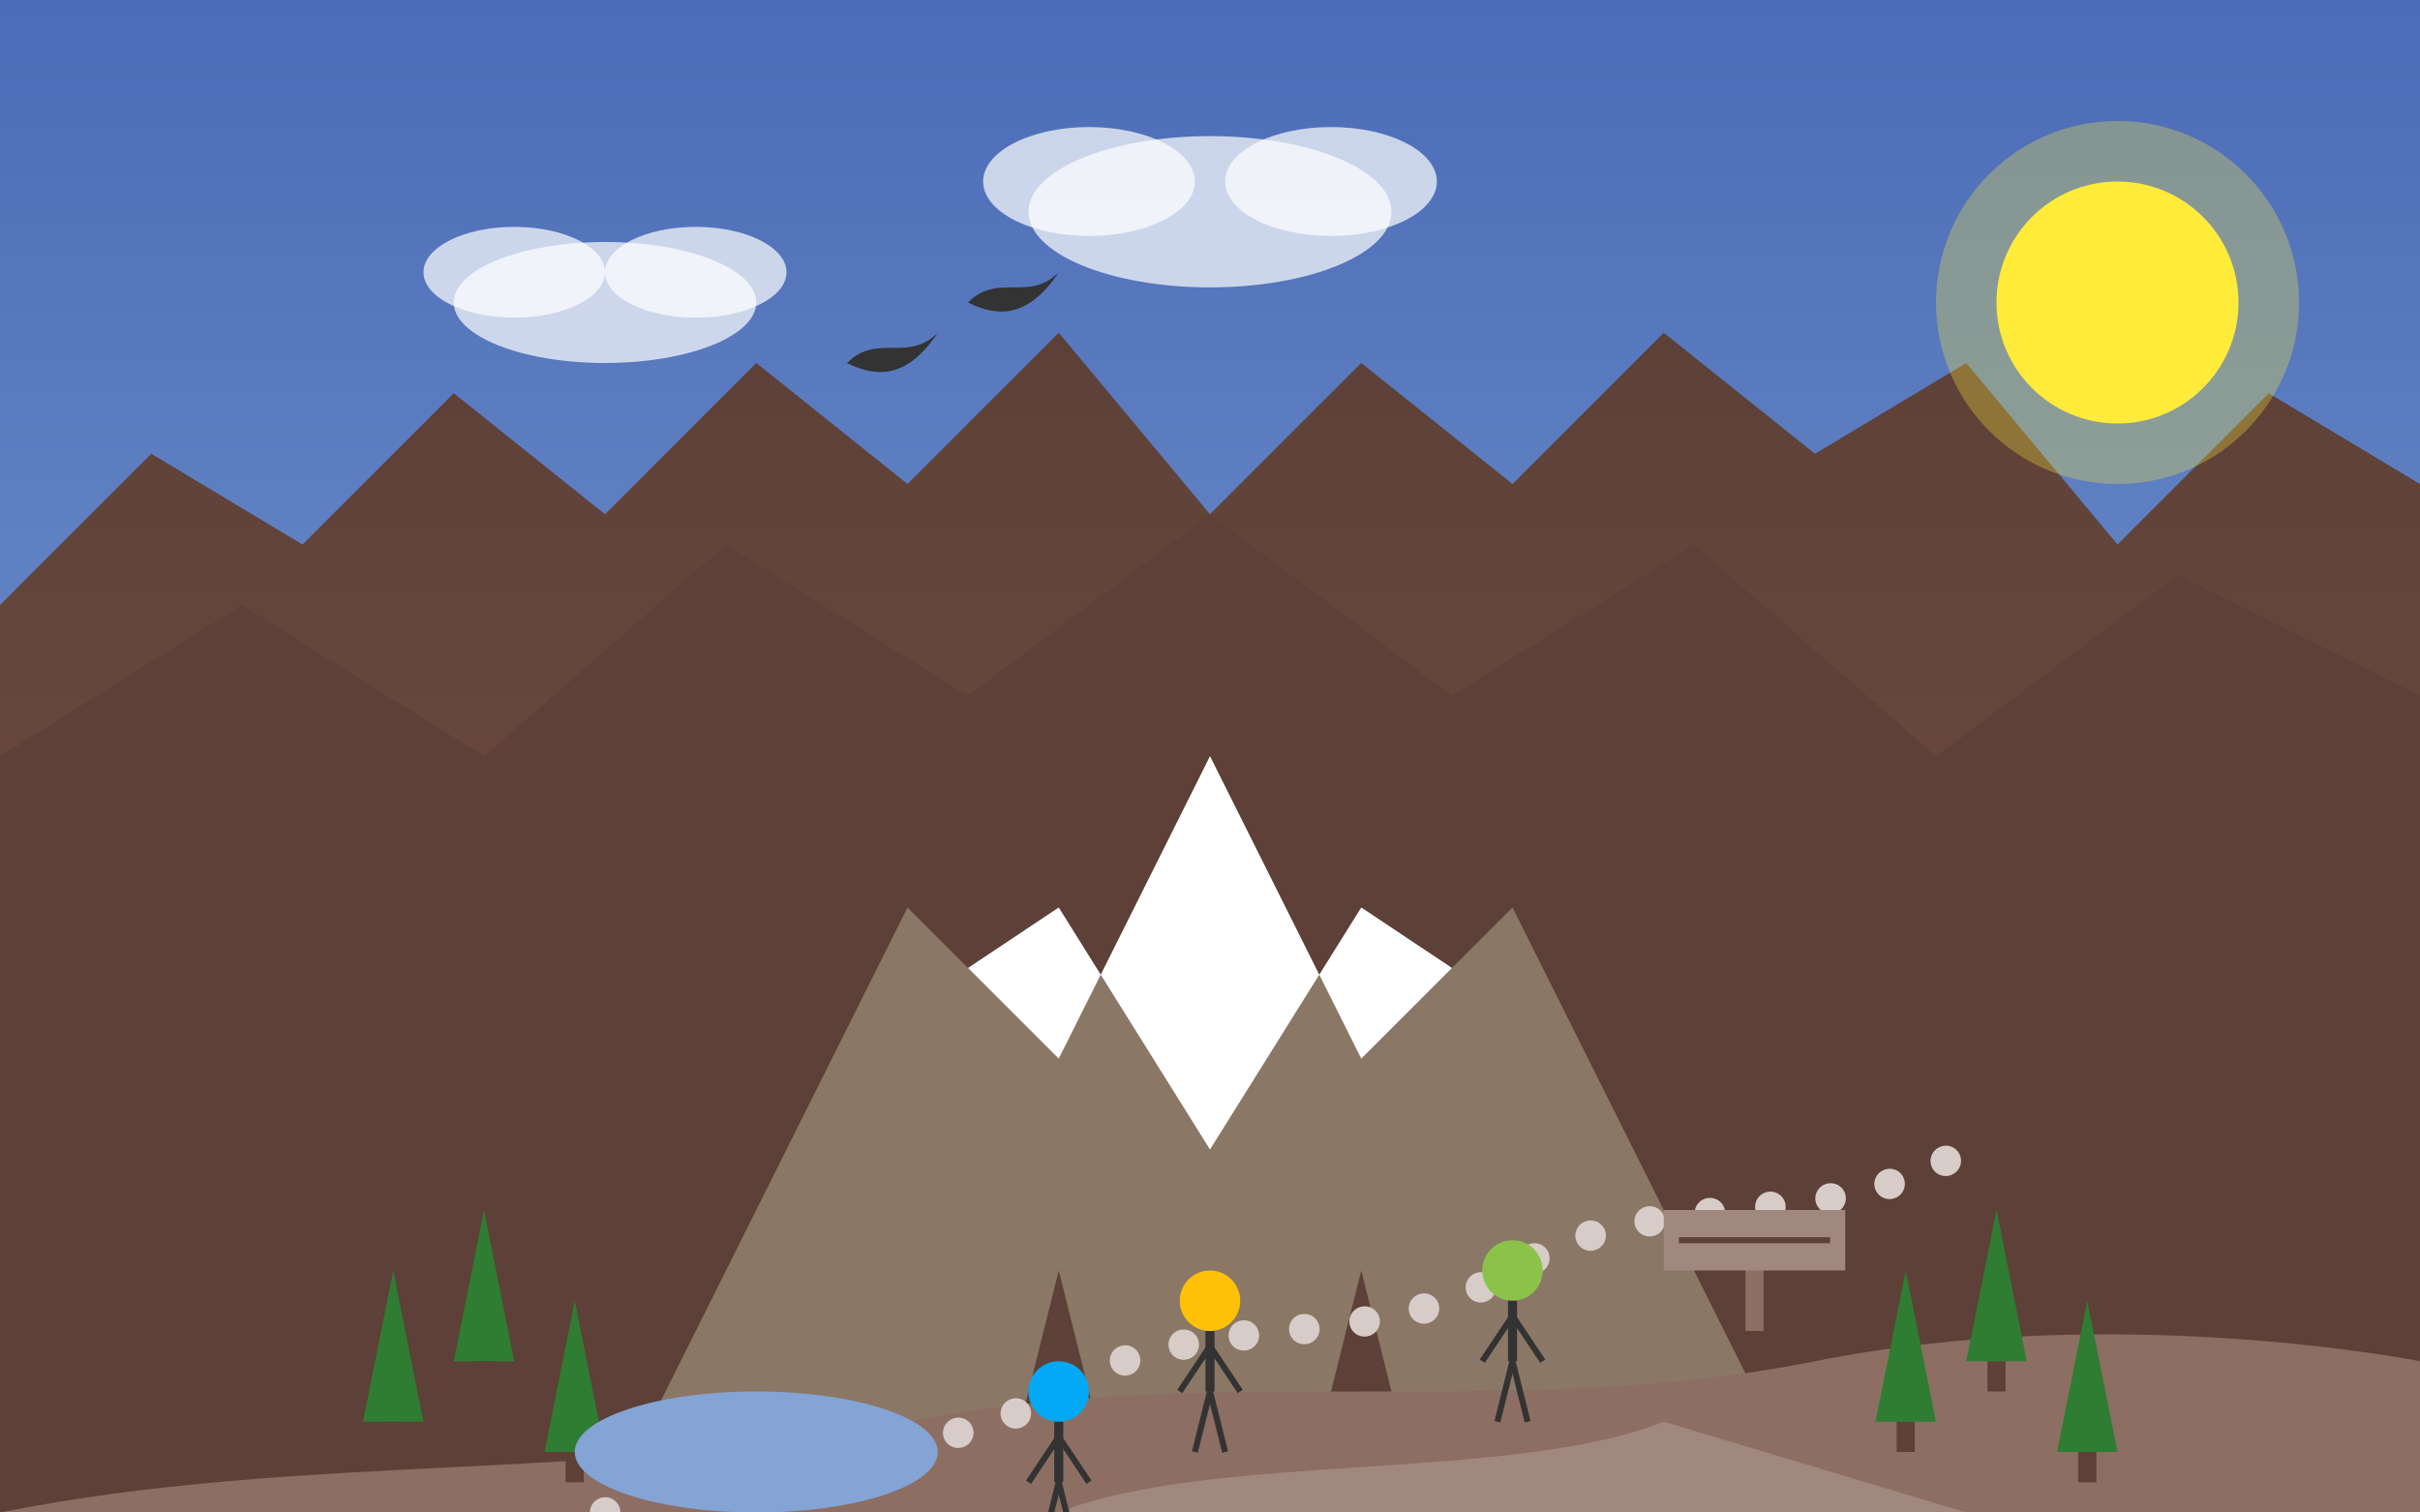 <svg xmlns="http://www.w3.org/2000/svg" viewBox="0 0 800 500" width="800" height="500">
  <rect x="0" y="0" width="800" height="500" fill="#808080" stroke="none"/>
  <!-- Background with sky and mountains -->
  <defs>
    <linearGradient id="skyGradient" x1="0%" y1="0%" x2="0%" y2="100%">
      <stop offset="0%" stop-color="#4b6cb7" />
      <stop offset="100%" stop-color="#83a4d4" />
    </linearGradient>
    <linearGradient id="mountainGradient" x1="0%" y1="0%" x2="0%" y2="100%">
      <stop offset="0%" stop-color="#5D4037" />
      <stop offset="100%" stop-color="#795548" />
    </linearGradient>
  </defs>
  
  <!-- Sky -->
  <rect width="800" height="500" fill="url(#skyGradient)" />
  
  <!-- Mountain range in background -->
  <path d="M0,200 L50,150 L100,180 L150,130 L200,170 L250,120 L300,160 L350,110 L400,170 L450,120 L500,160 L550,110 L600,150 L650,120 L700,180 L750,130 L800,160 L800,500 L0,500 Z" fill="url(#mountainGradient)" />
  
  <!-- Closer mountains -->
  <path d="M0,250 L80,200 L160,250 L240,180 L320,230 L400,170 L480,230 L560,180 L640,250 L720,190 L800,230 L800,500 L0,500 Z" fill="#5D4037" />
  
  <!-- Main mountain - Tatry inspiration -->
  <path d="M200,500 L300,300 L350,350 L400,250 L450,350 L500,300 L600,500 Z" fill="#8B7765" />
  <path d="M330,500 L350,420 L370,500 Z" fill="#5D4037" />
  <path d="M430,500 L450,420 L470,500 Z" fill="#5D4037" />
  
  <!-- Snow caps -->
  <path d="M300,300 L350,350 L400,250 L450,350 L500,300 L480,320 L450,300 L400,380 L350,300 L320,320 Z" fill="white" />
  
  <!-- Foreground - hiking path -->
  <path d="M0,500 C100,480 200,490 300,470 C400,450 500,470 600,450 C700,430 800,450 800,450 L800,500 Z" fill="#8D6E63" />
  <path d="M350,500 C400,480 500,490 550,470 L650,500 Z" fill="#A1887F" />
  
  <!-- Hiking trail -->
  <path d="M200,500 C250,470 300,490 350,460 C400,430 450,450 500,420 C550,390 600,410 650,380" stroke="#D7CCC8" stroke-width="10" stroke-linecap="round" stroke-linejoin="round" stroke-dasharray="0.1 20" fill="none" />
  
  <!-- Hiker 1 -->
  <circle cx="350" cy="460" r="10" fill="#03A9F4" />
  <line x1="350" y1="470" x2="350" y2="490" stroke="#333" stroke-width="3" />
  <line x1="350" y1="475" x2="340" y2="490" stroke="#333" stroke-width="2" />
  <line x1="350" y1="475" x2="360" y2="490" stroke="#333" stroke-width="2" />
  <line x1="350" y1="490" x2="345" y2="510" stroke="#333" stroke-width="2" />
  <line x1="350" y1="490" x2="355" y2="510" stroke="#333" stroke-width="2" />
  
  <!-- Hiker 2 -->
  <circle cx="400" cy="430" r="10" fill="#FFC107" />
  <line x1="400" y1="440" x2="400" y2="460" stroke="#333" stroke-width="3" />
  <line x1="400" y1="445" x2="390" y2="460" stroke="#333" stroke-width="2" />
  <line x1="400" y1="445" x2="410" y2="460" stroke="#333" stroke-width="2" />
  <line x1="400" y1="460" x2="395" y2="480" stroke="#333" stroke-width="2" />
  <line x1="400" y1="460" x2="405" y2="480" stroke="#333" stroke-width="2" />
  
  <!-- Hiker 3 -->
  <circle cx="500" cy="420" r="10" fill="#8BC34A" />
  <line x1="500" y1="430" x2="500" y2="450" stroke="#333" stroke-width="3" />
  <line x1="500" y1="435" x2="490" y2="450" stroke="#333" stroke-width="2" />
  <line x1="500" y1="435" x2="510" y2="450" stroke="#333" stroke-width="2" />
  <line x1="500" y1="450" x2="495" y2="470" stroke="#333" stroke-width="2" />
  <line x1="500" y1="450" x2="505" y2="470" stroke="#333" stroke-width="2" />
  
  <!-- Trees on the slopes -->
  <path d="M150,450 L170,450 L160,400 Z" fill="#2E7D32" />
  <rect x="157" y="450" width="6" height="10" fill="#5D4037" />
  
  <path d="M120,470 L140,470 L130,420 Z" fill="#2E7D32" />
  <rect x="127" y="470" width="6" height="10" fill="#5D4037" />
  
  <path d="M180,480 L200,480 L190,430 Z" fill="#2E7D32" />
  <rect x="187" y="480" width="6" height="10" fill="#5D4037" />
  
  <path d="M650,450 L670,450 L660,400 Z" fill="#2E7D32" />
  <rect x="657" y="450" width="6" height="10" fill="#5D4037" />
  
  <path d="M620,470 L640,470 L630,420 Z" fill="#2E7D32" />
  <rect x="627" y="470" width="6" height="10" fill="#5D4037" />
  
  <path d="M680,480 L700,480 L690,430 Z" fill="#2E7D32" />
  <rect x="687" y="480" width="6" height="10" fill="#5D4037" />
  
  <!-- Mountain lake -->
  <ellipse cx="250" cy="480" rx="60" ry="20" fill="#83a4d4" />
  
  <!-- Signpost -->
  <line x1="580" y1="400" x2="580" y2="440" stroke="#8D6E63" stroke-width="6" />
  <rect x="550" y="400" width="60" height="20" fill="#A1887F" />
  <line x1="555" y1="410" x2="605" y2="410" stroke="#5D4037" stroke-width="2" />
  
  <!-- Sun -->
  <circle cx="700" cy="100" r="40" fill="#FFEB3B" />
  <circle cx="700" cy="100" r="60" fill="#FFEB3B" opacity="0.3" />
  
  <!-- Clouds -->
  <ellipse cx="200" cy="100" rx="50" ry="20" fill="white" opacity="0.7" />
  <ellipse cx="170" cy="90" rx="30" ry="15" fill="white" opacity="0.7" />
  <ellipse cx="230" cy="90" rx="30" ry="15" fill="white" opacity="0.7" />
  
  <ellipse cx="400" cy="70" rx="60" ry="25" fill="white" opacity="0.7" />
  <ellipse cx="360" cy="60" rx="35" ry="18" fill="white" opacity="0.7" />
  <ellipse cx="440" cy="60" rx="35" ry="18" fill="white" opacity="0.7" />
  
  <!-- Birds -->
  <path d="M280,120 C290,110 300,120 310,110 C300,125 290,125 280,120 Z" fill="#333" />
  <path d="M320,100 C330,90 340,100 350,90 C340,105 330,105 320,100 Z" fill="#333" />
</svg>
